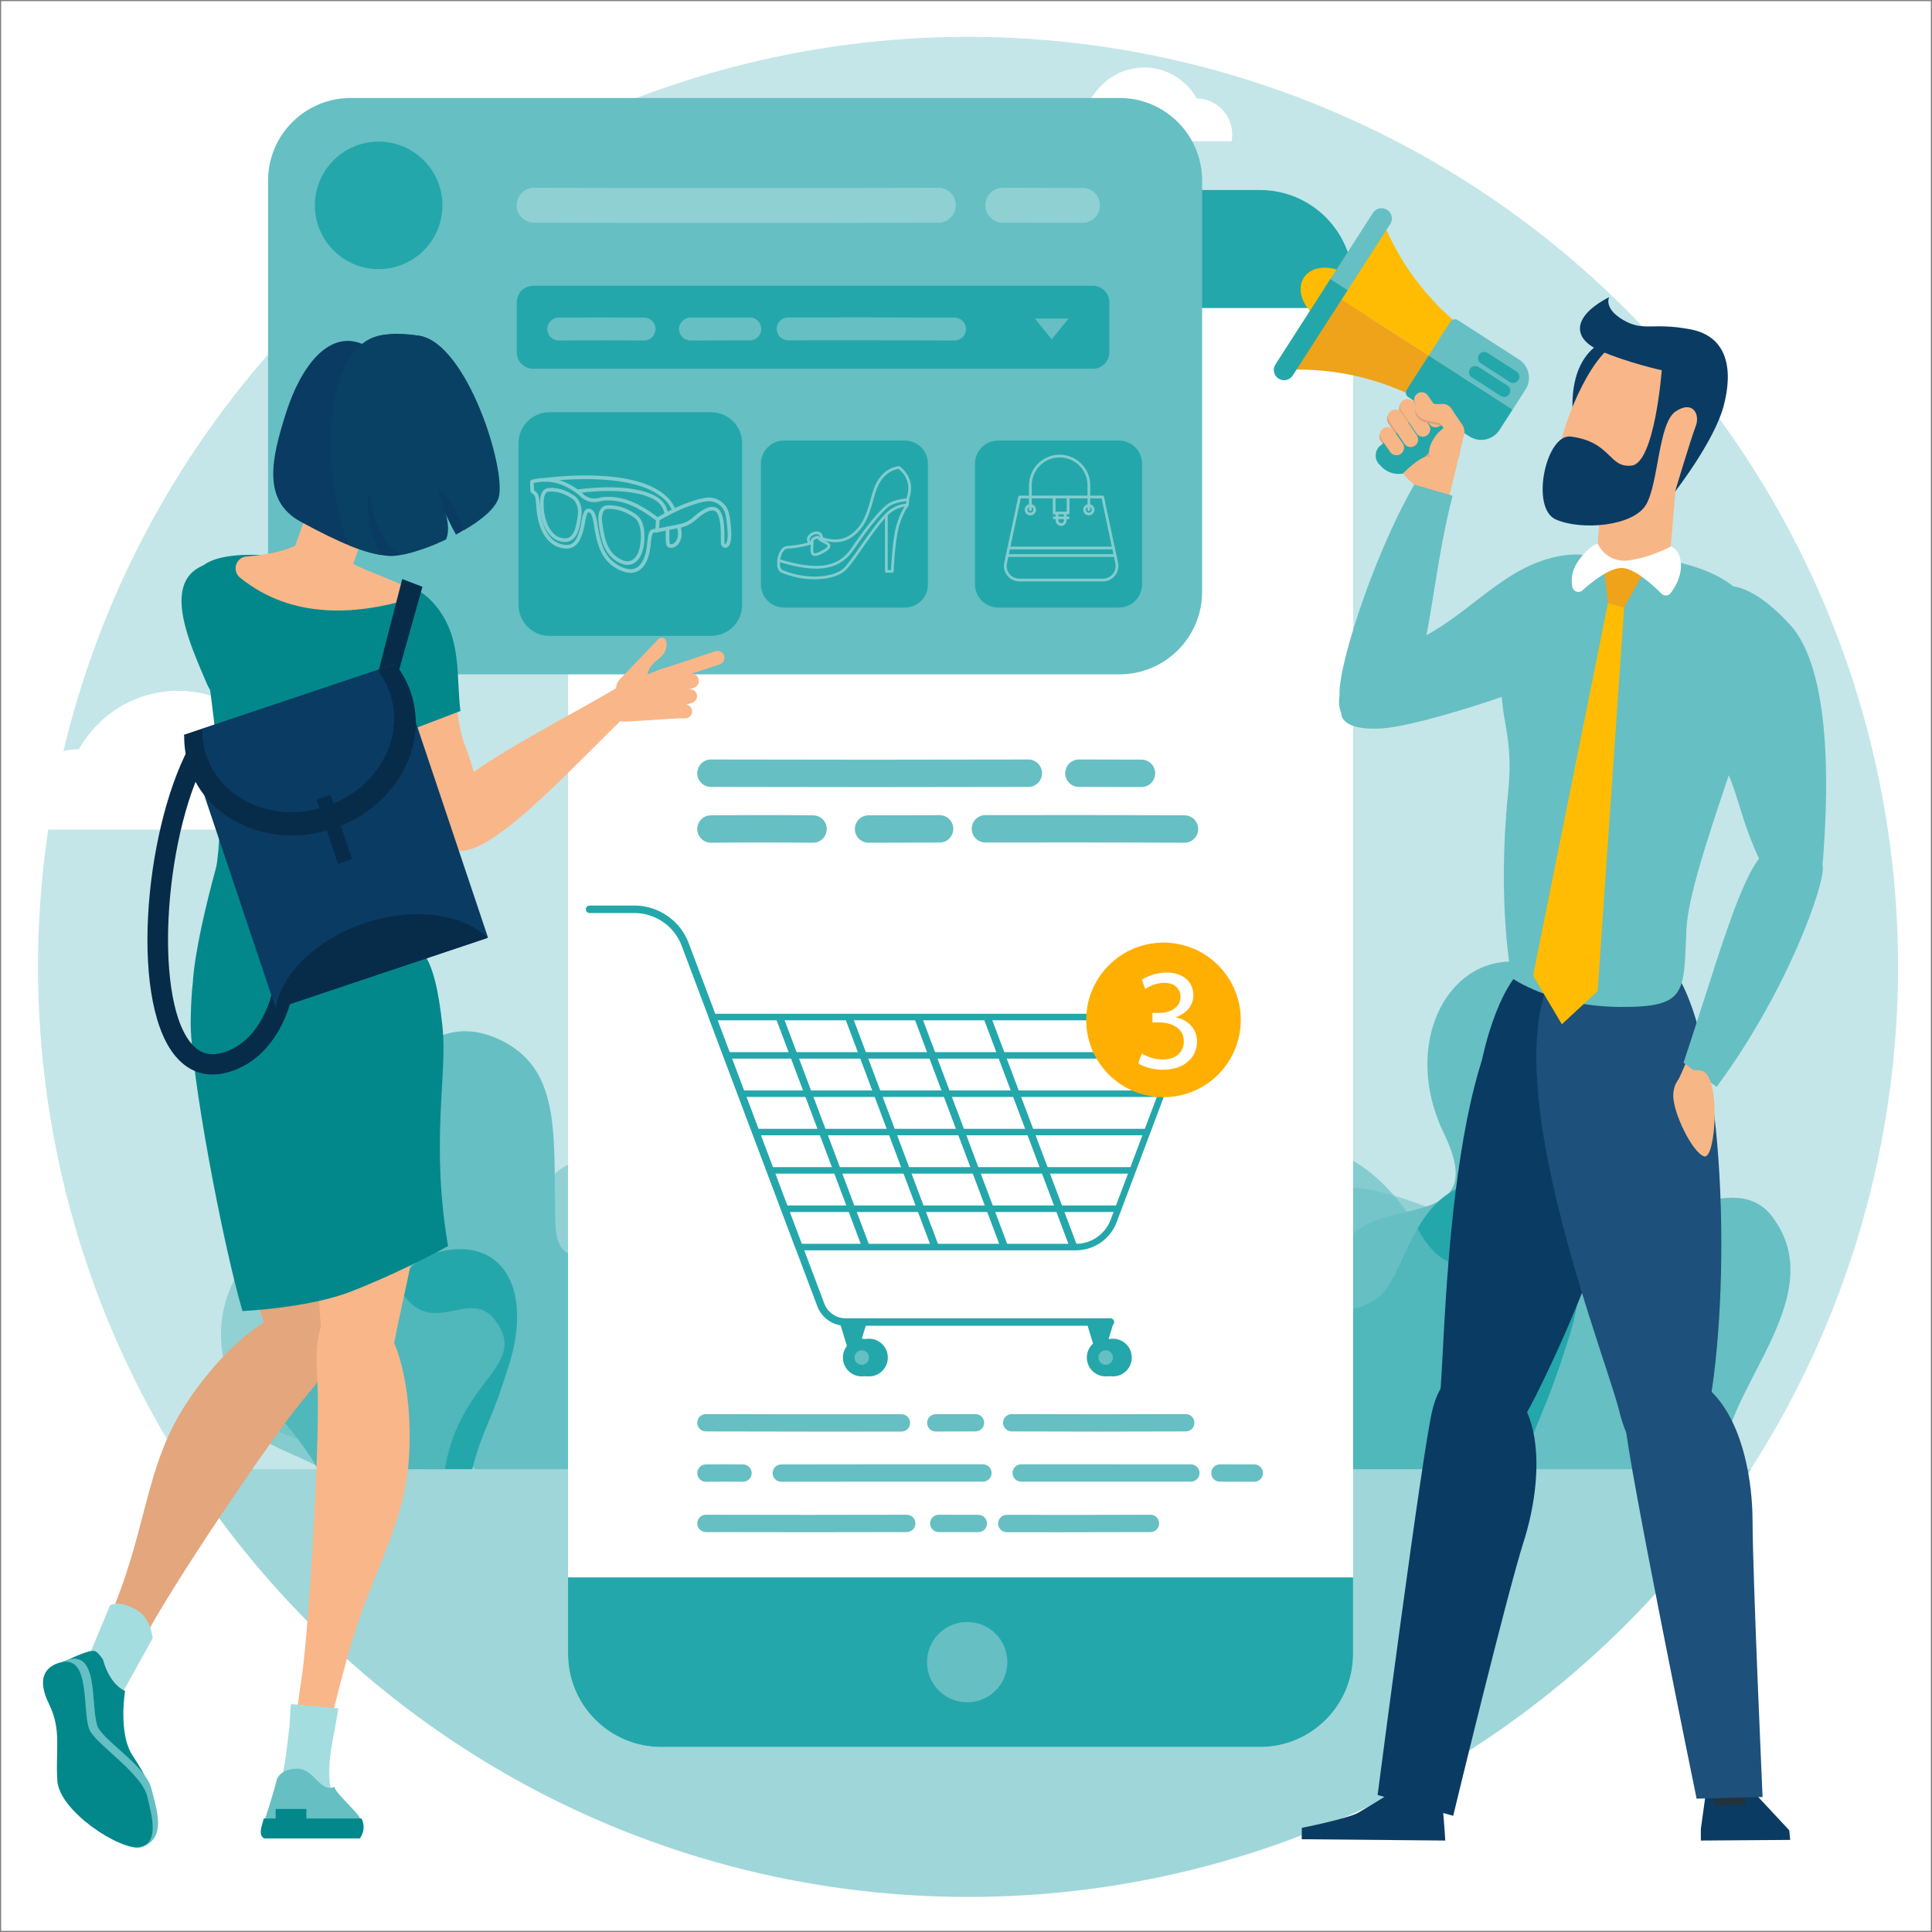 <?xml version="1.0" encoding="utf-8"?>
<!-- Generator: Adobe Illustrator 27.5.0, SVG Export Plug-In . SVG Version: 6.00 Build 0)  -->
<svg version="1.1" xmlns="http://www.w3.org/2000/svg" xmlns:xlink="http://www.w3.org/1999/xlink" x="0px" y="0px"
	 viewBox="0 0 5000 5000" style="enable-background:new 0 0 5000 5000;" xml:space="preserve">
<rect x="0" y="0" width="5000" height="5000" fill="#808080" stroke="none"/>
<g id="Layer_1">
	<rect x="2.97" y="2.97" style="fill:#FFFFFF;" width="4994.059" height="4994.059"/>
	<g style="opacity:0.39;">
		<g>
			
				<ellipse transform="matrix(0.707 -0.707 0.707 0.707 -1035.349 2504.747)" style="fill:#66BFC3;" cx="2505.823" cy="2502.15" rx="2407.177" ry="2407.177"/>
		</g>
	</g>
	<g>
		<g>
			<path style="opacity:0.54;fill:#66BFC3;" d="M1678.291,3802.23c-117.983-338.222,84.243-747.31-118.039-795.053
				c-197.872-46.701-179.978,269.432-399.487,264.181c-97.534-2.334-284.839-136.656-434.577-71.948
				c-231.704,100.126-214.385,528.28,134.458,537.64c109.431,2.936,177.986,24.306,242.734,65.18H1678.291z"/>
			<path style="fill:#66BFC3;" d="M1687.321,3802.23c-1.149-159.728,248.987-373.267,108.488-554.399
				c-105.774-136.362-353.831,126.563-358.632-82.171c-5.088-221.293,16.503-389.318-131.497-468.775
				c-206.168-110.684-370.71,126.468-255.509,363.982c123.534,254.699-226.243,109.885-234.228,295.642
				c-9.635,224.072,194.835,191.238,414.311,445.719L1687.321,3802.23z"/>
		</g>
		<g>
			<path style="fill:#24A7AB;" d="M822.976,3802.23c-95.715-168.523-254.901-249.736-174.172-342.616
				c82.855-95.327,190.412,84.161,305.079-2.104c50.95-38.329,61.986-185.396,173.581-215.66
				c172.679-46.832,250.376,92.575,191.463,285.091c-48.864,159.685-69.502,168.688-96.732,275.289H822.976z"/>
			<path style="opacity:0.67;fill:#66BFC3;" d="M834.794,3802.23c-84.721-51.145-242.869-82.431-218.519-186.666
				c22.058-94.423,180.211-36.465,147.865-149.835c-32.345-113.369-75.359-178.643-18.483-247.843
				c82.62-100.519,216.644-9.7,286.075,113.383c81.451,144.39,181.997-4.207,249.482,85.213
				c89.584,118.701-91.571,151.029-129.812,385.748H834.794z"/>
		</g>
	</g>
	<g>
		<g>
			<path style="opacity:0.54;fill:#66BFC3;" d="M4460.746,3802.23c-153.826-389.093,91.448-873.602-143.567-929.071
				c-224.95-53.092-204.608,306.303-454.156,300.333c-110.882-2.653-323.818-155.356-494.047-81.794
				c-263.412,113.828-243.723,600.573,152.858,611.214c145.241,3.897,227.144,36.358,312.767,99.317H4460.746z"/>
			<path style="fill:#66BFC3;" d="M4463.795,3802.23c-31.21-183.875,288.418-439.875,121.177-655.484
				c-120.249-155.023-402.251,143.883-407.709-93.416c-5.784-251.576,18.761-442.595-149.491-532.925
				c-234.381-125.831-421.44,143.774-290.475,413.792c140.439,289.554-257.203,124.922-266.281,336.099
				c-11.261,261.906,234.776,215.075,492.113,531.934H4463.795z"/>
		</g>
		<g>
			<path style="fill:#24A7AB;" d="M3373.858,3802.23c-131.013-212.753-328.234-319.777-222.404-441.537
				c112.725-129.694,259.059,114.502,415.066-2.862c69.318-52.148,84.333-252.235,236.161-293.41
				c234.934-63.716,340.642,125.95,260.49,387.873c-62.516,204.301-91.073,227.313-125.065,349.936H3373.858z"/>
			<path style="opacity:0.67;fill:#66BFC3;" d="M3358.257,3802.23c-118.035-56.909-280.127-104.931-251.059-229.364
				c30.011-128.465,245.181-49.612,201.174-203.853c-44.007-154.241-102.528-243.048-25.147-337.196
				c112.407-136.758,294.749-13.197,389.211,154.26c110.816,196.446,247.61-5.723,339.426,115.933
				c118.68,157.254-111.891,203.086-172.119,500.217L3358.257,3802.23z"/>
		</g>
	</g>
	<path style="fill:#FFFFFF;" d="M34.599,2146.979c-1.924-10.486-2.929-21.298-2.929-32.35c0-96.819,77.187-175.316,172.505-175.613
		c51.029-90.293,146.733-151.254,256.64-151.254c99.641,0,187.708,50.006,241.276,126.635
		c44.721,63.976,124.072,91.214,197.617,67.107c28.542-9.356,58.988-14.414,90.617-14.414c121.219,0,225.411,73.982,271.144,179.888
		H34.599z"/>
	<path style="fill:#FFFFFF;" d="M3187.394,365.422c1.022-5.568,1.555-11.308,1.555-17.177c0-51.407-40.984-93.086-91.594-93.243
		c-27.095-47.942-77.91-80.31-136.266-80.31c-52.905,0-99.666,26.552-128.108,67.239c-23.745,33.969-65.877,48.431-104.927,35.631
		c-15.155-4.967-31.32-7.653-48.115-7.653c-64.362,0-119.684,39.281-143.967,95.513H3187.394z"/>
	<g style="opacity:0.4;">
		<path style="fill:#66BFC3;" d="M4532.55,3802.23c-428.177,665.96-1175.699,1107.096-2026.254,1107.096
			c-850.556,0-1598.078-441.136-2026.256-1107.096L4532.55,3802.23z"/>
	</g>
	<g>
		<g>
			<g>
				<path style="fill:#FFFFFF;" d="M1711.02,491.667h1549.79c133.079,0,240.961,107.882,240.961,240.961v3547.625
					c0,133.079-107.882,240.961-240.961,240.961H1711.02c-133.079,0-240.961-107.882-240.961-240.961V732.628
					C1470.059,599.549,1577.941,491.667,1711.02,491.667z"/>
				<path style="fill:#24A7AB;" d="M1470.059,797.199c0-41.834,0-64.571,0-64.571c0-133.079,107.882-240.961,240.961-240.961
					h1549.79c133.079,0,240.961,107.882,240.961,240.961c0,0,0,22.738,0,64.573L1470.059,797.199z"/>
				<path style="fill:#24A7AB;" d="M1470.059,4082.332c0,74.686,0,197.92,0,197.92c0,133.08,107.882,240.961,240.962,240.961
					h1549.79c133.079,0,240.962-107.882,240.962-240.961c0,0,0-123.235,0-197.92L1470.059,4082.332z"/>
			</g>
			
				<ellipse transform="matrix(0.707 -0.707 0.707 0.707 -2308.472 3030.401)" style="fill:#66BFC3;" cx="2503.781" cy="4301.773" rx="103.972" ry="103.972"/>
			<g>
				<circle style="fill:#66BFC3;" cx="1670.028" cy="647.753" r="42.433"/>
				<path style="fill:#66BFC3;" d="M2349.132,605.32c16.634,0,190.426,0,207.061,0c23.435,0,42.433,18.998,42.433,42.433
					c0,23.435-18.998,42.433-42.433,42.433c-16.635,0-190.427,0-207.061,0c-23.435,0-42.433-18.998-42.433-42.433
					C2306.698,624.317,2325.696,605.32,2349.132,605.32z"/>
			</g>
		</g>
	</g>
	<g>
		<path style="fill:#66BFC3;" d="M2954.115,2036.862c-0.021,0-0.037,0-0.058,0c-53.971-0.086-107.941-0.197-161.912-0.332
			c-19.587-0.05-35.425-15.967-35.375-35.553c0.05-19.555,15.919-35.375,35.463-35.375c0.031,0,0.06,0,0.09,0
			c53.95,0.136,107.9,0.247,161.849,0.332c19.586,0.032,35.438,15.934,35.407,35.521
			C2989.546,2021.021,2973.673,2036.862,2954.115,2036.862z"/>
		<g>
			<path style="fill:#66BFC3;" d="M2250.367,2037.079c-136.287,0-272.483-0.183-410.512-0.55
				c-19.586-0.053-35.421-15.973-35.37-35.558c0.053-19.554,15.92-35.37,35.463-35.37c0.032,0,0.064,0,0.096,0
				c275.931,0.734,544.54,0.734,821.177,0c0.032,0,0.065,0,0.095,0c19.544,0,35.41,15.815,35.463,35.37
				c0.051,19.587-15.784,35.506-35.37,35.558C2523.027,2036.896,2386.652,2037.079,2250.367,2037.079z"/>
		</g>
		<g>
			<path style="fill:#66BFC3;" d="M3065.379,2180.988c-0.058,0-0.115,0-0.173,0c-187.075-0.889-373.43-0.774-514.877-0.568
				c-0.017,0-0.036,0-0.052,0c-19.563,0-35.435-15.844-35.463-35.413c-0.028-19.587,15.827-35.488,35.413-35.516
				c141.553-0.205,328.047-0.323,515.317,0.568c19.586,0.094,35.388,16.046,35.295,35.633
				C3100.747,2165.221,3084.886,2180.988,3065.379,2180.988z"/>
		</g>
		<g>
			<path style="fill:#66BFC3;" d="M2247.804,2180.988c-19.536,0-35.403-15.808-35.461-35.359
				c-0.058-19.586,15.772-35.511,35.359-35.57c61.285-0.183,122.571-0.324,183.857-0.425c0.02,0,0.04,0,0.06,0
				c19.559,0,35.431,15.838,35.463,35.406c0.032,19.586-15.819,35.491-35.406,35.522c-61.253,0.101-122.508,0.242-183.763,0.425
				C2247.877,2180.988,2247.84,2180.988,2247.804,2180.988z"/>
		</g>
		<g>
			<path style="fill:#66BFC3;" d="M2104.147,2180.988c-0.109,0-0.22,0-0.33-0.001c-88.65-0.806-177.317-0.806-263.537,0
				c-0.114,0.001-0.227,0.001-0.339,0.001c-19.432,0-35.273-15.66-35.456-35.132c-0.183-19.586,15.546-35.612,35.13-35.795
				c86.655-0.812,175.763-0.812,264.847,0c19.586,0.179,35.319,16.2,35.14,35.786
				C2139.426,2165.321,2123.582,2180.988,2104.147,2180.988z"/>
		</g>
	</g>
	<g>
		<g>
			<path style="fill:#66BFC3;" d="M2843.319,3705.018c-74.747,0-149.443-0.156-225.139-0.466
				c-12.394-0.051-22.399-10.139-22.348-22.533c0.052-12.393,10.196-22.398,22.533-22.348c151.268,0.623,298.535,0.623,450.221,0
				c0.03,0,0.063,0,0.093,0c12.351,0,22.388,9.986,22.439,22.348c0.051,12.394-9.955,22.482-22.349,22.533
				C2992.864,3704.862,2918.065,3705.018,2843.319,3705.018z"/>
		</g>
		<g>
			<path style="fill:#66BFC3;" d="M2421.809,3704.784c-12.375,0-22.417-10.018-22.44-22.398
				c-0.023-12.394,10.006-22.46,22.399-22.483c34.252-0.064,68.502-0.142,102.754-0.232c0.019,0,0.04,0,0.06,0
				c12.367,0,22.407,10.008,22.44,22.382c0.032,12.393-9.988,22.467-22.382,22.499c-34.262,0.09-68.525,0.168-102.788,0.232
				C2421.838,3704.784,2421.823,3704.784,2421.809,3704.784z"/>
		</g>
		<g>
			<path style="fill:#66BFC3;" d="M2136.031,3705.075c-112.845,0-213.772-0.173-309.188-0.523
				c-12.394-0.046-22.404-10.13-22.358-22.523c0.046-12.365,10.085-22.358,22.439-22.358c0.029,0,0.055,0,0.084,0
				c147.543,0.543,308.305,0.657,505.927,0.369c0.01,0,0.024,0,0.034,0c12.379,0,22.421,10.025,22.44,22.407
				c0.018,12.394-10.014,22.456-22.407,22.474C2263.086,3705.023,2197.771,3705.075,2136.031,3705.075z"/>
		</g>
		<g>
			<path style="fill:#66BFC3;" d="M3246.089,3834.785c-0.012,0-0.026,0-0.04,0c-29.65-0.052-59.299-0.097-88.947-0.136
				c-12.393-0.016-22.427-10.076-22.411-22.469c0.016-12.384,10.062-22.412,22.44-22.412c0.01,0,0.019,0,0.03,0
				c29.655,0.039,59.312,0.083,88.968,0.136c12.393,0.022,22.423,10.087,22.4,22.48
				C3268.507,3824.764,3258.465,3834.785,3246.089,3834.785z"/>
		</g>
		<g>
			<path style="fill:#66BFC3;" d="M3081.932,3834.567c-0.007,0-0.014,0-0.021,0c-137.179-0.13-280.785-0.146-439.03-0.05
				c-0.005,0-0.01,0-0.014,0c-12.387,0-22.433-10.038-22.441-22.427c-0.008-12.394,10.033-22.447,22.427-22.455
				c158.272-0.096,301.901-0.08,439.1,0.05c12.393,0.011,22.432,10.068,22.42,22.462
				C3104.361,3824.533,3094.317,3834.566,3081.932,3834.567z"/>
		</g>
		<g>
			<path style="fill:#66BFC3;" d="M2021.974,3834.785c-12.373,0-22.414-10.016-22.44-22.394
				c-0.025-12.394,10.001-22.462,22.394-22.487c185.859-0.381,368.171-0.344,521.993-0.262c12.394,0.007,22.436,10.06,22.428,22.453
				c-0.007,12.389-10.053,22.427-22.441,22.428c-0.004,0-0.008,0-0.012,0c-153.797-0.084-336.069-0.12-521.875,0.262
				C2022.006,3834.785,2021.989,3834.785,2021.974,3834.785z"/>
		</g>
		<g>
			<path style="fill:#66BFC3;" d="M1922.922,3834.785c-0.085,0-0.17,0-0.256-0.002c-31.869-0.356-63.995-0.356-95.487,0
				c-12.32,0.141-22.553-9.793-22.692-22.186c-0.14-12.392,9.792-22.553,22.186-22.692c31.823-0.359,64.29-0.361,96.495,0
				c12.392,0.138,22.327,10.296,22.188,22.69C1945.219,3824.902,1935.198,3834.785,1922.922,3834.785z"/>
		</g>
		<g>
			<path style="fill:#66BFC3;" d="M2743.929,3965.417c-43.025,0-88.838-0.032-138.465-0.096
				c-12.394-0.016-22.427-10.076-22.412-22.47c0.016-12.383,10.06-22.412,22.44-22.412c0.01,0,0.019,0,0.03,0
				c149.142,0.193,263.819,0.099,371.832-0.302c0.026,0,0.056,0,0.084,0c12.355,0,22.393,9.992,22.439,22.357
				c0.046,12.393-9.963,22.477-22.358,22.524C2905.377,3965.287,2830.27,3965.417,2743.929,3965.417z"/>
		</g>
		<g>
			<path style="fill:#66BFC3;" d="M2531.933,3965.23c-0.013,0-0.024,0-0.037,0c-34.151-0.054-68.302-0.125-102.453-0.21
				c-12.394-0.031-22.416-10.103-22.385-22.497c0.032-12.374,10.073-22.385,22.44-22.385c0.019,0,0.038,0,0.057,0
				c34.138,0.086,68.276,0.156,102.412,0.21c12.393,0.02,22.424,10.083,22.405,22.477
				C2554.352,3955.206,2544.308,3965.23,2531.933,3965.23z"/>
		</g>
		<g>
			<path style="fill:#66BFC3;" d="M2086.624,3965.367c-86.238,0-172.418-0.116-259.759-0.348
				c-12.393-0.033-22.413-10.107-22.381-22.5c0.033-12.373,10.074-22.381,22.44-22.381c0.02,0,0.04,0,0.061,0
				c174.6,0.465,344.567,0.465,519.614,0c0.02,0,0.041,0,0.061,0c12.367,0,22.406,10.007,22.44,22.381
				c0.032,12.394-9.988,22.467-22.381,22.5C2259.155,3965.252,2172.861,3965.367,2086.624,3965.367z"/>
		</g>
	</g>
	<g>
		<g>
			<polygon style="fill:#0A3B63;" points="4415.301,4635.347 4536.543,4635.877 4630.71,4736.938 4632.98,4761.654 
				4401.846,4763.319 4401.715,4733.89 			"/>
			<path style="fill:#0A3B63;" d="M4284.669,2543.885c38.509,190.96,153.884,383.185,129.716,470.18
				c-24.168,86.999-621.573,178.041-602.31-99.72c19.265-277.759,105.576-381.581,105.576-381.581L4284.669,2543.885z"/>
			<path style="fill:#66BFC3;" d="M3470.953,1845.543c-27.434-72.252,46.526-124.216,189.628-186.634
				c143.107-62.42,236.625-207.051,398.497-222.952c161.869-15.903,262.154,175.652,105.091,255.495
				c-157.064,79.845-486.879,188.541-592.106,193.958C3466.837,1890.828,3470.953,1845.543,3470.953,1845.543z"/>
			<g>
				<path style="fill:#DBA180;" d="M3777.795,1172.452l-2.081,11.16l-109.77,75.389l0,0c-16.608-13.868-24.193-20.766-34.273-34.537
					l-0.043,0.03l-1.556-2.265l-55.406-80.668l-0.317-0.464c-6.025-8.77-3.797-20.77,4.975-26.795l-0.06-0.087
					c8.772-6.026,20.83-3.71,26.855,5.064l-0.599-0.872c0.507,0.737,1.514,0.922,2.253,0.418l0,0
					c0.739-0.507,0.927-1.517,0.418-2.255l-7.494-10.913c-6.149-8.956-3.703-21.266,5.525-27.16
					c8.827-5.638,20.6-2.877,26.531,5.755l1.849,2.693c0.505,0.739,1.517,0.927,2.256,0.42l0,0c0.737-0.507,0.925-1.517,0.417-2.256
					l-5.351-7.792c-6.028-8.772-3.8-20.768,4.972-26.795l0,0c8.774-6.023,20.772-3.798,26.795,4.974l7.448,10.844
					c0.457,0.665,1.338,0.971,2.067,0.624c0.929-0.436,1.211-1.579,0.656-2.389l-2.606-3.793
					c-6.025-8.774-3.797-20.768,4.974-26.793l0,0c8.774-6.025,20.77-3.8,26.795,4.972l44.615,64.958l26.835,48.21
					C3777.917,1158.306,3779.092,1165.497,3777.795,1172.452z"/>
				<path style="fill:#DBA180;" d="M3579.071,1112.399L3579.071,1112.399c-9.557,6.629-11.932,19.747-5.31,29.308l24.877,35.755
					c6.631,9.557,19.759,11.934,29.32,5.298l0,0c9.559-6.634,11.932-19.758,5.301-29.319l-24.859-35.728
					C3601.769,1108.143,3588.637,1105.764,3579.071,1112.399z"/>
				<path style="fill:#DBA180;" d="M3629.487,1040.446L3629.487,1040.446c-9.259,6.425-11.553,19.138-5.128,28.394l41.896,61.824
					c6.422,9.256,19.132,11.555,28.388,5.133l0,0c9.256-6.422,11.553-19.132,5.133-28.39l-41.905-61.837
					C3651.445,1036.32,3638.743,1034.023,3629.487,1040.446z"/>
				<path style="fill:#DBA180;" d="M3598.366,1067.413L3598.366,1067.413c-9.283,6.443-11.587,19.189-5.146,28.471l41.315,61.103
					c6.441,9.284,19.187,11.587,28.47,5.147l0,0c9.281-6.441,11.587-19.187,5.147-28.47l-41.317-61.103
					C3620.396,1063.278,3607.649,1060.972,3598.366,1067.413z"/>
				<path style="fill:#DBA180;" d="M3666.295,1022.94L3666.295,1022.94c-9.373,6.505-11.704,19.37-5.208,28.746l37.986,54.75
					c6.507,9.378,19.384,11.704,28.762,5.199l0,0c9.378-6.507,11.707-19.382,5.199-28.762l-37.97-54.722
					C3688.559,1018.764,3675.675,1016.431,3666.295,1022.94z"/>
				<g>
					<g>
						<g>
							<g>
								<g>
									<path style="fill:#FFBC02;" d="M3374.211,718.673c-20.385,31.662-1.764,79.937,41.6,107.838
										c43.341,27.842,95.034,24.721,115.394-6.955c20.419-31.699,1.797-79.957-41.583-107.803
										C3446.299,683.872,3394.622,686.965,3374.211,718.673z"/>
									<g>
										<path style="fill:#EFA31A;" d="M3775.464,969.919l-57.356,89.078c-123.035-76.66-261.429-109.116-396.314-101.477
											l127.082-197.482L3775.464,969.919z"/>
										<path style="fill:#FFBC02;" d="M3575.026,564.093c49.002,125.841,135.918,238.22,256.773,318.269l-56.335,87.557
											l-326.589-209.882L3575.026,564.093z"/>
									</g>
									<path style="fill:#66BFC3;" d="M3553.157,551.042c7.907-12.345,24.441-15.933,36.758-7.976
										c12.397,7.939,15.972,24.411,7.985,36.761l-125.625,195.222l-44.814-28.801L3553.157,551.042z"/>
									<path style="fill:#24A7AB;" d="M3487.641,751.044l-142.013,220.772c-7.983,12.384-24.439,15.956-36.783,7.98
										c-12.395-7.925-15.975-24.414-7.98-36.747l141.964-220.809L3487.641,751.044z"/>
									<g>
										<path style="fill:#24A7AB;" d="M3914.934,1059.543l-34.158,53.006c-16.842,26.141-51.679,33.768-77.892,16.904
											l-158.148-101.65c-6.422-4.125-8.294-12.664-4.188-19.095c16.906-26.483,56.936-88.926,56.936-88.926L3914.934,1059.543z"
											/>
										<path style="fill:#66BFC3;" d="M3931.092,930.255c2.253,1.437,4.302,3.054,6.225,4.72
											c20.997,18.042,26.096,49.19,10.688,73.122l-33.071,51.445l-217.45-139.761l56.103-87.16
											c4.14-6.432,12.696-8.295,19.127-4.16C3811.065,853.123,3931.092,930.255,3931.092,930.255z"/>
									</g>
									<path style="fill:#24A7AB;" d="M3827.492,918.152c-4.736,7.457-2.583,17.347,4.807,22.119l74.994,48.215
										c7.478,4.775,17.363,2.628,22.184-4.814l0,0c4.761-7.427,2.609-17.34-4.846-22.14l-74.992-48.19
										C3842.202,908.577,3832.279,910.697,3827.492,918.152L3827.492,918.152z"/>
									<path style="fill:#24A7AB;" d="M3804.164,954.465c-4.791,7.414-2.636,17.34,4.807,22.108l74.983,48.176
										c7.434,4.77,17.347,2.627,22.14-4.805l0,0c4.775-7.409,2.63-17.321-4.802-22.103l-74.99-48.187
										C3818.867,944.867,3808.955,947.006,3804.164,954.465L3804.164,954.465z"/>
								</g>
							</g>
						</g>
					</g>
				</g>
				<path style="fill:#24A7AB;" d="M3577.715,1210.242l-8.024-8.182c-13.668-13.951-12.363-36.639,2.818-48.931l141.926-114.894
					l57.166,52.579l-106.479,115.775C3641.994,1231.735,3602.861,1233.371,3577.715,1210.242z"/>
				<path style="fill:#F7B685;" d="M3579.59,1109.003L3579.59,1109.003c-8.923,6.191-11.14,18.437-4.958,27.36l23.225,33.383
					c6.193,8.926,18.448,11.14,27.374,4.947l0,0c8.923-6.191,11.14-18.448,4.947-27.371l-23.209-33.358
					C3600.78,1105.029,3588.52,1102.808,3579.59,1109.003z"/>
				<path style="fill:#F7B685;" d="M3631.246,1036.196L3631.246,1036.196c-8.797,6.106-10.979,18.186-4.874,26.983l39.81,58.749
					c6.104,8.797,18.179,10.979,26.977,4.876l0,0c8.797-6.101,10.979-18.18,4.878-26.974l-39.819-58.763
					C3652.115,1032.275,3640.041,1030.095,3631.246,1036.196z"/>
				<path style="fill:#F7B685;" d="M3600.073,1063.203L3600.073,1063.203c-8.852,6.142-11.048,18.297-4.908,27.146l39.395,58.262
					c6.14,8.85,18.294,11.046,27.146,4.906l0,0c8.852-6.14,11.048-18.294,4.908-27.146l-39.395-58.26
					C3621.077,1059.258,3608.925,1057.062,3600.073,1063.203z"/>
				<path style="fill:#F7B685;" d="M3668.186,1018.602L3668.186,1018.602c-8.841,6.133-11.039,18.271-4.91,27.114l35.824,51.631
					c6.138,8.845,18.28,11.041,27.126,4.903l0,0c8.845-6.135,11.039-18.281,4.903-27.124l-35.811-51.611
					C3689.185,1014.664,3677.036,1012.461,3668.186,1018.602z"/>
				<g>
					<path style="fill:#F7B685;" d="M3713.11,1437.187l56.36-230.092c0.314-1.687,8.01-33.355,8.364-35.576
						c1.067-6.732-0.154-13.632-3.481-19.579c-9.635-17.236-27.958-49.993-27.958-49.993
						c-35.646,16.966-57.143,64.309-44.406,83.337c-12.673-18.932-70.362,39.211-70.362,39.211l0.041-0.03
						c10.084,13.772,17.668,20.669,34.276,34.537L3713.11,1437.187z"/>
					<path style="fill:#F7B685;" d="M3774.512,1097.905L3774.512,1097.905c-10.878-2.607-21.809,4.102-24.412,14.983l-10.552,45.14
						c-2.606,10.876,4.098,21.807,14.976,24.411l0,0c10.876,2.607,21.805-4.098,24.412-14.974l10.555-45.158
						C3792.092,1111.433,3785.388,1100.509,3774.512,1097.905z"/>
					<path style="fill:#F7B685;" d="M3725.202,1051.833L3725.202,1051.833c-10.289,6.888-13.04,20.814-6.147,31.097l28.776,42.472
						c6.888,10.284,20.807,13.042,31.091,6.154l0,0c10.286-6.886,13.04-20.807,6.156-31.093l-28.789-42.485
						C3749.4,1047.698,3735.484,1044.947,3725.202,1051.833z"/>
					<g>
						<path style="fill:#DBA180;" d="M3758.957,1078.007c0.576-14.997-11.885-27.25-26.869-26.38
							c-8.513,0.496-17.062,0.379-25.582-0.346l-28.874-2.471c-7.397-0.897-14.12,4.364-15.022,11.76
							c-1.946,15.952,11.635,30.719,27.587,32.662l35.698,8.093c16.013,5.027-10.078-10.587-9.435-27.357L3758.957,1078.007z"/>
						<path style="fill:#F7B685;" d="M3759.659,1071.791c0.574-14.997-11.885-27.252-26.869-26.38
							c-8.512,0.493-17.064,0.379-25.584-0.346l-28.875-2.469c-7.393-0.902-14.12,4.362-15.022,11.757
							c-1.946,15.952,11.635,30.719,27.587,32.66l35.698,8.095C3742.609,1100.133,3759.019,1088.564,3759.659,1071.791
							L3759.659,1071.791z"/>
					</g>
				</g>
				<path style="fill:#66BFC3;" d="M3759.377,1282.976c-53.488,202.473-59.894,437.37-123.824,533.559
					c-70.586,106.202-149.615,52.492-167.264-7.707c-15.747-53.71,81.18-362.335,191.856-554.703L3759.377,1282.976z"/>
			</g>
			<g>
				<g>
					<polygon style="fill:#F7B685;" points="3641.239,4461.5 3608.058,4660.656 3685.75,4683.314 3760.864,4438.913 					"/>
					<path style="fill:#0A3B63;" d="M3607.246,4635.18c58.767,9.736,116.188-7.257,121.555,9.346
						c5.365,16.601,11.537,118.794,11.537,118.794l-371.513-3.418l0.271-29.427c0,0,119.678-23.808,146.758-39.551
						C3549.639,4671.284,3607.246,4635.18,3607.246,4635.18z"/>
					<path style="fill:#0A3B63;" d="M3793.35,3537.973c226.247,31.263,196.762,304.332,150.684,449.089
						s-183.169,712.188-183.169,712.188l-195.606-53.781c0,0,116.523-896.952,142.008-997.555
						C3732.749,3547.31,3793.35,3537.973,3793.35,3537.973z"/>
				</g>
			</g>
			<g>
				<path style="fill:#0A3B63;" d="M4028.976,2519.926c-276.196-10.621-286.866,905.866-300.653,1072.836
					c-13.79,166.968,89.78,332.928,246.319,19.451c156.542-313.478,319.393-757.528,220.759-940.025
					C4096.766,2489.691,4028.976,2519.926,4028.976,2519.926z"/>
			</g>
			<g>
				<polygon style="fill:#F7B685;" points="4357.596,1020.534 4166.086,1042.086 4125.801,1510.979 4314.073,1527.153 				"/>
			</g>
			<g>
				<path style="fill:#1D507A;" d="M4138.841,2419.63c-376.603,114.168,12.803,1070.014,51.909,1232.923
					c39.105,162.909,189.372,288.167,240.053-58.538c50.679-346.705,26.437-971.626-124.311-1114.135
					C4155.741,2337.37,4138.841,2419.63,4138.841,2419.63"/>
				<g>
					<polygon style="fill:#23333B;" points="4406.919,4473.166 4436.454,4672.895 4517.347,4670.621 4513.843,4414.963 					"/>
					<path style="fill:#1D507A;" d="M4254.308,3552.032c224.925-39.672,280.654,229.271,281.218,381.182
						c0.563,151.916,26.057,717.392,26.057,717.392l-170.777,4.325c0,0-178.08-868.28-184.695-971.85
						C4199.496,3579.511,4254.308,3552.032,4254.308,3552.032z"/>
				</g>
			</g>
			<path style="fill:#66BFC3;" d="M4195.456,1461.178c-15.382-1.319-35.138-26.738-69.629-23.65
				c-100.828,9.029-199.312,83.642-229.68,246.932c-32.449,174.469,25.476,181.199,6.726,367.461
				c-29.294,290.989,9.506,479.108,9.506,479.108s102.788,73.695,279.4,74.93c176.611,1.235,164.941-37.249,172.704-201.422
				c7.76-164.173,204.174-612.823,199.121-730.544c-6.514-151.764-134.376-204.135-253.262-225.503
				C4272.829,1441.748,4227.085,1463.895,4195.456,1461.178z"/>
			<g>
				<g>
					<path style="fill:#66BFC3;" d="M4667.118,2309.982c-74.884,18.544-123.422-83.904-168.164-233.192
						c-44.738-149.289-126.35-246.283-122.745-408.6c3.604-162.321,104.329-217.379,256.425-51.244
						c118.765,129.728,93.308,492.672,86.089,597.602C4711.505,2319.476,4667.118,2309.982,4667.118,2309.982z"/>
					<path style="fill:#F7B685;" d="M4344.533,2792.492c82.18-173.551,147.856-481.877,219.218-565.85
						c71.362-83.973,133.729-29.852,142.761,23.604c9.034,53.456-150.417,395.769-278.264,537.23
						C4300.4,2928.936,4344.533,2792.492,4344.533,2792.492z"/>
					<path style="fill:#66BFC3;" d="M4356.949,2750.42c85.703-257.542,142.552-466.272,199.532-533.323
						c71.364-83.975,151.729-29.679,160.763,23.776c7.361,43.582-90.574,323.287-274.615,571.969L4356.949,2750.42z"/>
				</g>
				<path style="fill:#F7B685;" d="M4405.572,2771.775c-32.366-10.36-73.484,14.687-75.24,60.743
					c-1.755,46.058,50.136,151.328,80.168,160.178C4440.529,3001.549,4454.094,2787.314,4405.572,2771.775z"/>
			</g>
			<g>
				<polygon style="fill:#FFBC02;" points="4189.637,1528.924 4161.322,1560.614 3967.575,2524.981 4042.071,2650.808 
					4134.754,2564.938 4204.388,1555.781 				"/>
				<polygon style="fill:#EFA31A;" points="4151.66,1474.477 4161.322,1560.614 4202.936,1572.72 4253.278,1483.208 
					4203.925,1461.908 				"/>
			</g>
			<path style="fill:#FFFFFF;" d="M4081.406,1456.628c28.23-43.101,53.194-50.055,53.194-50.055s22.053,51.547,80.65,43.649
				c58.6-7.9,108.331-35.721,108.331-35.721s26.931,5.334,26.665,51.25c-0.167,28.766-15.288,54.147-26.56,69.093
				c-5.825,7.724-17.177,8.441-23.969,1.552c-20.419-20.712-63.161-60.318-96.523-66.021c-32.08-5.484-81.488,33.813-107.832,57.46
				c-9.27,8.321-24.168,3.224-26.262-9.056C4066.224,1501.907,4066.758,1478.993,4081.406,1456.628z"/>
		</g>
		<g>
			<path style="fill:#0A3B63;" d="M4125.562,899.305c-100.053,84.985-35.81,281.19-35.81,281.19l157.842-230.342L4125.562,899.305z"
				/>
			<path style="fill:#F9B689;" d="M4394.055,935.62c-123.863-115.116-211.264-80.024-275.935,21.594
				c-64.655,101.596-131.652,305.548-61.024,353.615c70.63,48.073,222.013,48.621,285.189-55.604
				C4405.463,1151.009,4463.966,1000.607,4394.055,935.62z"/>
			<path style="fill:#0A3B63;" d="M4164.609,768.836c-98.863,51.397-94.481,107.926-24.004,138.727
				c70.475,30.806,160.014,50.68,160.014,50.68s-18.15,240.266-78.14,246.715c-59.989,6.45-51.158-60.846-156.74-75.092
				c-64.806-8.743-105.964,184.875-39.539,214.393c66.428,29.524,200.779,17.707,233.656-38.006
				c32.878-55.718,31.524-210.962,76.418-241.281c44.888-30.316,64.089,7.576,52.298,37.776
				c-11.794,30.193-53.619,169.644-53.619,169.644s101.129-129.664,125.696-221.306c24.57-91.636,12.526-180.279-86.336-198.868
				c-98.859-18.584-120.282,6.829-172.969-23.836C4148.651,797.716,4164.609,768.836,4164.609,768.836z"/>
		</g>
	</g>
	<g>
		<g>
			<g>
				<g>
					<g>
						<g>
							<g>
								<polygon style="fill:#24A7AB;" points="2834.725,3496.684 2859.517,3496.684 2881.76,3423.651 2812.481,3423.651 								
									"/>
							</g>
						</g>
						<g>
							<g>
								<polygon style="fill:#24A7AB;" points="2195.805,3496.684 2220.597,3496.684 2242.841,3423.651 2173.561,3423.651 								
									"/>
							</g>
							<g>
								<g>
									<path style="fill:#24A7AB;" d="M2297.714,3513.354c0-26.932-21.834-48.767-48.767-48.767
										c-26.934,0-48.768,21.835-48.768,48.767c0,26.934,21.834,48.768,48.768,48.768
										C2275.881,3562.122,2297.714,3540.288,2297.714,3513.354z"/>
								</g>
								<g>
									<path style="fill:#24A7AB;" d="M2278.931,3513.354c0-26.932-21.834-48.767-48.768-48.767
										c-26.932,0-48.767,21.835-48.767,48.767c0,26.934,21.835,48.768,48.767,48.768
										C2257.097,3562.122,2278.931,3540.288,2278.931,3513.354z"/>
								</g>
								<g>
									<path style="fill:#66BFC3;" d="M2248.948,3513.354c0-10.374-8.41-18.783-18.785-18.783
										c-10.374,0-18.784,8.409-18.784,18.783c0,10.375,8.41,18.784,18.784,18.784
										C2240.537,3532.138,2248.948,3523.729,2248.948,3513.354z"/>
								</g>
							</g>
							<g>
								<g>
									<path style="fill:#24A7AB;" d="M2929.018,3513.354c0-26.932-21.834-48.767-48.767-48.767
										c-26.934,0-48.768,21.835-48.768,48.767c0,26.934,21.834,48.768,48.768,48.768
										C2907.184,3562.122,2929.018,3540.288,2929.018,3513.354z"/>
								</g>
								<g>
									<path style="fill:#24A7AB;" d="M2910.235,3513.354c0-26.932-21.834-48.767-48.768-48.767
										c-26.932,0-48.767,21.835-48.767,48.767c0,26.934,21.835,48.768,48.767,48.768
										C2888.4,3562.122,2910.235,3540.288,2910.235,3513.354z"/>
								</g>
								<g>
									<path style="fill:#66BFC3;" d="M2880.251,3513.354c0-10.374-8.41-18.783-18.785-18.783
										c-10.374,0-18.784,8.409-18.784,18.783c0,10.375,8.41,18.784,18.784,18.784
										C2871.841,3532.138,2880.251,3523.729,2880.251,3513.354z"/>
								</g>
							</g>
						</g>
						<g>
							<g>
								<path style="fill:#24A7AB;" d="M2873.707,3431.123h-685.571c-32.271,0-61.587-20.298-72.949-50.505l-351.136-933.268
									c-18.992-50.486-67.994-84.41-121.936-84.41h-116.369c-5.355,0-9.694-4.343-9.694-9.695c0-5.352,4.339-9.694,9.694-9.694
									h116.369c61.97,0,118.263,38.967,140.088,96.97l351.136,933.267c8.533,22.696,30.554,37.945,54.797,37.945h685.571
									c5.352,0,9.694,4.342,9.694,9.694C2883.402,3426.781,2879.059,3431.123,2873.707,3431.123z"/>
							</g>
						</g>
						<g>
							<g>
								<path style="fill:#24A7AB;" d="M2027.312,2631.674c66.498,176.742,163.898,435.617,224.332,596.242h-20.721
									c-61.392-163.172-158.718-421.85-224.332-596.242H2027.312z"/>
							</g>
						</g>
						<g>
							<g>
								<path style="fill:#24A7AB;" d="M2206.472,2631.674c66.498,176.742,163.898,435.617,224.332,596.242h-20.721
									c-61.392-163.172-158.719-421.85-224.332-596.242H2206.472z"/>
							</g>
						</g>
						<g>
							<g>
								<path style="fill:#24A7AB;" d="M2385.632,2631.674c66.498,176.742,163.898,435.617,224.332,596.242h-20.721
									c-61.392-163.172-158.718-421.85-224.332-596.242H2385.632z"/>
							</g>
						</g>
						<g>
							<g>
								<path style="fill:#24A7AB;" d="M2564.792,2631.674c66.498,176.742,163.898,435.617,224.332,596.242h-20.721
									c-61.392-163.172-158.718-421.85-224.332-596.242H2564.792z"/>
							</g>
						</g>
					</g>
				</g>
				<g>
					<path style="fill:#24A7AB;" d="M2058.991,3230.365l-223.974-595.305c-0.972-2.591-0.614-5.494,0.959-7.771
						c1.578-2.273,4.169-3.633,6.935-3.633h1237.761c2.768,0,5.359,1.359,6.935,3.633c1.573,2.277,1.933,5.18,0.96,7.771
						l-198.647,527.982c-16.382,43.535-58.641,72.788-105.155,72.788h-717.88C2063.372,3235.83,2060.23,3233.651,2058.991,3230.365z
						 M1855.097,2640.525l217.629,578.436h712.039c39.529,0,75.441-24.858,89.366-61.859l194.354-516.577H1855.097z"/>
				</g>
				<g>
					<g>
						<path style="fill:#24A7AB;" d="M1880.24,2739.742h1161.178c4.658,0,8.435-3.776,8.435-8.435c0-4.657-3.777-8.434-8.435-8.434
							H1880.24c-4.657,0-8.434,3.777-8.434,8.434C1871.806,2735.966,1875.583,2739.742,1880.24,2739.742z"/>
					</g>
					<g>
						<path style="fill:#24A7AB;" d="M1917.569,2838.962H3004.09c4.658,0,8.434-3.777,8.434-8.435c0-4.657-3.776-8.434-8.434-8.434
							H1917.569c-4.658,0-8.434,3.777-8.434,8.434C1909.135,2835.185,1912.912,2838.962,1917.569,2838.962z"/>
					</g>
					<g>
						<path style="fill:#24A7AB;" d="M1954.898,2938.178h1011.863c4.658,0,8.434-3.777,8.434-8.435c0-4.657-3.777-8.434-8.434-8.434
							H1954.898c-4.658,0-8.434,3.777-8.434,8.434C1946.464,2934.401,1950.24,2938.178,1954.898,2938.178z"/>
					</g>
					<g>
						<path style="fill:#24A7AB;" d="M1992.227,3037.394h937.204c4.658,0,8.435-3.777,8.435-8.435c0-4.657-3.777-8.434-8.435-8.434
							h-937.204c-4.657,0-8.434,3.776-8.434,8.434C1983.793,3033.617,1987.57,3037.394,1992.227,3037.394z"/>
					</g>
					<g>
						<path style="fill:#24A7AB;" d="M2029.556,3136.614h862.547c4.658,0,8.435-3.776,8.435-8.435c0-4.657-3.777-8.434-8.435-8.434
							h-862.547c-4.658,0-8.434,3.777-8.434,8.434C2021.122,3132.838,2024.898,3136.614,2029.556,3136.614z"/>
					</g>
				</g>
				
					<ellipse transform="matrix(0.707 -0.707 0.707 0.707 -984.261 2902.679)" style="fill:#FFAF02;" cx="3011.713" cy="2639.448" rx="200.062" ry="200.062"/>
			</g>
			<g>
				<path style="fill:#FFFFFF;" d="M2954.859,2726.61c9.355,5.987,31.064,15.348,53.892,15.348
					c42.294,0,55.392-26.953,55.017-47.162c-0.375-34.057-31.064-48.649-62.878-48.649h-18.334v-24.703h18.334
					c23.953,0,54.267-12.355,54.267-41.169c0-19.459-12.348-36.676-42.662-36.676c-19.459,0-38.176,8.605-48.656,16.091
					l-8.605-23.953c12.723-9.355,37.426-18.716,63.622-18.716c47.905,0,69.615,28.446,69.615,58.01
					c0,25.078-14.973,46.412-44.912,57.267v0.743c29.939,5.993,54.267,28.446,54.267,62.503c0,38.926-30.314,72.983-88.699,72.983
					c-27.321,0-51.274-8.612-63.253-16.466L2954.859,2726.61z"/>
			</g>
		</g>
	</g>
	<g>
		<path style="fill:#66BFC3;" d="M2897.187,1745.215H907.611c-118.121,0-213.877-95.756-213.877-213.877V467.429
			c0-118.121,95.756-213.877,213.877-213.877h1989.576c118.121,0,213.877,95.756,213.877,213.877v1063.908
			C3111.064,1649.459,3015.308,1745.215,2897.187,1745.215z"/>
		<g>
			<g>
				<path style="fill:#24A7AB;" d="M1144.95,531.494c0,43.34-16.705,82.773-44.035,112.187
					c-30.139,32.513-73.19,52.837-120.988,52.837c-47.798,0-90.85-20.324-120.989-52.837
					c-27.33-29.414-44.035-68.847-44.035-112.187c0-91.139,73.884-165.024,165.024-165.024S1144.95,440.355,1144.95,531.494z"/>
			</g>
			<g>
				<path style="fill:#24A7AB;" d="M2828.321,954.328H1380.029c-23.526,0-42.597-19.071-42.597-42.597V782.237
					c0-23.526,19.071-42.597,42.597-42.597h1448.292c23.525,0,42.597,19.071,42.597,42.597v129.494
					C2870.918,935.256,2851.846,954.328,2828.321,954.328z"/>
				<g>
					<g>
						<polygon style="fill:#66BFC3;" points="2721.751,878.271 2678.186,824.549 2765.317,824.549 						"/>
					</g>
				</g>
			</g>
		</g>
		<g>
			<path style="fill:#24A7AB;" d="M1840.617,1645.56h-418.776c-44.13,0-79.904-35.774-79.904-79.904v-418.776
				c0-44.13,35.774-79.904,79.904-79.904h418.776c44.13,0,79.904,35.774,79.904,79.904v418.776
				C1920.522,1609.786,1884.747,1645.56,1840.617,1645.56z"/>
			<path style="fill:#24A7AB;" d="M2341.752,1572.349h-312.798c-32.962,0-59.683-26.721-59.683-59.683v-312.798
				c0-32.962,26.721-59.683,59.683-59.683h312.798c32.962,0,59.683,26.721,59.683,59.683v312.798
				C2401.436,1545.628,2374.715,1572.349,2341.752,1572.349z"/>
			<path style="fill:#24A7AB;" d="M2895.877,1572.349h-312.798c-32.962,0-59.683-26.721-59.683-59.683v-312.798
				c0-32.962,26.721-59.683,59.683-59.683h312.798c32.962,0,59.683,26.721,59.683,59.683v312.798
				C2955.56,1545.628,2928.839,1572.349,2895.877,1572.349z"/>
		</g>
		<g style="opacity:0.43;">
			
				<path style="fill:none;stroke:#FFFFFF;stroke-width:7.035;stroke-linecap:round;stroke-linejoin:round;stroke-miterlimit:10;" d="
				M2099.398,1405.173c-14.318,4.816-34.533,9.568-60.944,11.086c-19.555,1.124-23.49,33.974-23.49,33.974"/>
			
				<path style="fill:none;stroke:#FFFFFF;stroke-width:7.035;stroke-linecap:round;stroke-linejoin:round;stroke-miterlimit:10;" d="
				M2348.47,1292.633c21.364-54.024-21.984-82.744-21.984-82.744s-34.043,1.576-54.787,40.761
				c-20.744,39.183-18.606,106.162-73.809,139.565c-32.37,19.587-71.856,2.776-71.856,2.776s-1.148,0.812-3.473,2.136"/>
			
				<path style="fill:none;stroke:#FFFFFF;stroke-width:7.035;stroke-linecap:round;stroke-linejoin:round;stroke-miterlimit:10;" d="
				M2014.964,1461.357c0,7.224,3.191,15.061,9.882,17.785c69.715,28.374,138.591,16.262,161.297-6.093
				c26.623-26.211,84.31-125.625,119.576-151.269c14.574-10.598,36.087-16.07,42.112-14.459l2.114-13.822
				c0,0-21.87-0.288-44.108,9.988c-21.338,9.86-64.991,66.074-98.028,115.245c-33.038,49.172-83.745,65.306-192.845,31.501V1461.357
				z"/>
			
				<path style="fill:none;stroke:#FFFFFF;stroke-width:7.035;stroke-linecap:round;stroke-linejoin:round;stroke-miterlimit:10;" d="
				M2293.859,1333.424v145.236h15.366c0,0,2.981-77.524,13.568-116.048c10.007-36.415,25.038-55.292,25.038-55.292"/>
			
				<path style="fill:none;stroke:#FFFFFF;stroke-width:7.035;stroke-linecap:round;stroke-linejoin:round;stroke-miterlimit:10;" d="
				M2096.831,1405.997c-20.95-19.936,30.59-42.354,29.204-13.006"/>
			
				<path style="fill:none;stroke:#FFFFFF;stroke-width:7.035;stroke-linecap:round;stroke-linejoin:round;stroke-miterlimit:10;" d="
				M2117.248,1390.197c8.978,16.87,53.815,15.8,8.374,39.581c-34.813,18.22-21.456-12.081-24.165-31.395
				C2105.422,1391.299,2117.248,1390.197,2117.248,1390.197z"/>
		</g>
		<g style="opacity:0.43;">
			
				<path style="fill:none;stroke:#FFFFFF;stroke-width:9.419;stroke-linecap:round;stroke-linejoin:round;stroke-miterlimit:10;" d="
				M1700.489,1372.927l58.379-11.694c14.607-2.926,28.177-9.659,39.194-19.686c15.313-13.933,39.164-31.495,54.785-22.981
				c22.957,12.514,15.526,82.469,17.912,89.211c3.532,9.98,19.969,9.946,16.703-35.351c-2.702-37.462-4.985-57.924-25.651-71.679
				c-21.839-14.536-43.464-7.834-78.77,4.18c-35.306,12.018-77.038,36.699-77.038,36.699"/>
			<g>
				
					<path style="fill:none;stroke:#FFFFFF;stroke-width:9.419;stroke-linecap:round;stroke-linejoin:round;stroke-miterlimit:10;" d="
					M1701.109,1343.661c-30.688-23.56-58.51-39.401-85.245-47.181c-23.352-6.797-49.125-8.196-67.628-2.744
					c-1.568,0.462-11.372,2.203-21.117-0.152c-8.844-2.135-17.744-8.258-18.388-8.918c-17.575-17.986-42.927-31.859-64.666-38.185
					c-21.945-6.388-43.756-5.974-66.654-0.38c-0.545,0.133-0.955,1.039-0.915,2.012l0.923,22.127
					c0.04,0.978,0.536,1.997,1.107,2.264c3.644,1.697,8.073,5.368,9.714,9.296c2.994,7.173,4.086,22.689,4.313,27.442
					c0.293,6.155,0.925,12.7,1.902,19.567c3.584,25.172,16.079,72.871,56.401,83.893c34.192,9.346,49.413-8.51,59.126-64.446
					c4.134-23.809,8.623-29.092,16.003-26.754c7.437,2.356,11.944,10.57,15.928,37.387c9.49,63.875,25.514,94.071,64.008,112.281
					c49.252,23.3,66.016-19.64,71.063-45.382c1.386-7.061,2.308-14.057,2.779-20.895c0.362-5.283,2.019-22.272,6.124-28.157
					c2.262-3.241,8.317-3.97,13.332-3.026c0.791,0.148,1.485-0.648,1.555-1.762l1.57-25.219
					C1702.415,1345.617,1701.861,1344.238,1701.109,1343.661z M1496.251,1356.661c-5.757,29.079-18.197,48.19-48.373,38.986
					c-23.696-7.229-39.601-37.109-44.085-68.697c-2.191-15.429-2.095-29.19-0.455-39.754c2.705-12.064,6.75-18.978,17.932-19.658
					c26.033-1.584,46.369,8.794,61.712,18.825c8.757,5.726,14.465,16.042,17.052,29.268
					C1501.801,1328.748,1499.142,1342.052,1496.251,1356.661z M1553.756,1332.048c2.601-11.976,8.4-19.077,17.436-19.572
					c16.241-0.891,38.608,1.057,68.747,20.312c13.495,8.623,18.464,19.386,21.818,35.134c2.045,13.312,2.17,29.128-0.547,45.023
					c-5.517,32.295-24.677,52.611-52,41.07c-32.809-13.862-45.742-43.09-51.621-77.233
					C1554.662,1359.786,1551.987,1344.378,1553.756,1332.048z"/>
			</g>
			
				<path style="fill:none;stroke:#FFFFFF;stroke-width:9.419;stroke-linecap:round;stroke-linejoin:round;stroke-miterlimit:10;" d="
				M1744.533,1321.143c-8.285-19.725-20.899-35.416-47.797-51.04c-95.478-55.457-287.892-28.244-287.892-28.244"/>
			
				<path style="fill:none;stroke:#FFFFFF;stroke-width:9.419;stroke-linecap:round;stroke-linejoin:round;stroke-miterlimit:10;" d="
				M1727.763,1367.464c0.26,24.312-1.927,43.135,4.907,45.077c14.804,4.203,32.266-14.799,25.02-45.665
				c-0.479-2.04-0.484-2.08-0.949-4.039"/>
			
				<path style="fill:none;stroke:#FFFFFF;stroke-width:9.419;stroke-linecap:round;stroke-linejoin:round;stroke-miterlimit:10;" d="
				M1493.826,1271.689c0,0,137.013-21.545,203.639,18.319c15.837,9.476,23.986,23.364,27.554,41.057"/>
		</g>
		<g style="opacity:0.43;">
			<g>
				
					<path style="fill:none;stroke:#FFFFFF;stroke-width:7.035;stroke-linecap:round;stroke-linejoin:round;stroke-miterlimit:10;" d="
					M2854.453,1501.125h-216.48c-23.102,0-40.336-21.276-35.541-43.874l36.302-171.084h214.958l36.302,171.084
					C2894.79,1479.849,2877.555,1501.125,2854.453,1501.125z"/>
				
					<line style="fill:none;stroke:#FFFFFF;stroke-width:7.035;stroke-linecap:round;stroke-linejoin:round;stroke-miterlimit:10;" x1="2606.577" y1="1437.715" x2="2885.85" y2="1437.715"/>
				
					<polyline style="fill:none;stroke:#FFFFFF;stroke-width:7.035;stroke-linecap:round;stroke-linejoin:round;stroke-miterlimit:10;" points="
					2764.272,1286.167 2764.272,1327.726 2728.155,1327.726 2728.155,1286.167 				"/>
				
					<path style="fill:none;stroke:#FFFFFF;stroke-width:7.035;stroke-linecap:round;stroke-linejoin:round;stroke-miterlimit:10;" d="
					M2756.851,1327.726v19.099c0,5.874-4.763,10.637-10.637,10.637l0,0c-5.875,0-10.637-4.763-10.637-10.637v-19.099"/>
				
					<line style="fill:none;stroke:#FFFFFF;stroke-width:7.035;stroke-linecap:round;stroke-linejoin:round;stroke-miterlimit:10;" x1="2728.155" y1="1340.145" x2="2764.272" y2="1340.145"/>
				<g>
					
						<path style="fill:none;stroke:#FFFFFF;stroke-width:7.035;stroke-linecap:round;stroke-linejoin:round;stroke-miterlimit:10;" d="
						M2666.579,1319.262v-63.282c0-41.806,33.891-75.697,75.698-75.697c41.806,0,75.697,33.891,75.697,75.697v63.282"/>
					
						<path style="fill:none;stroke:#FFFFFF;stroke-width:7.035;stroke-linecap:round;stroke-linejoin:round;stroke-miterlimit:10;" d="
						M2655.515,1319.262c0-6.11,4.954-11.064,11.063-11.064c6.111,0,11.064,4.953,11.064,11.064c0,6.11-4.953,11.064-11.064,11.064
						C2660.469,1330.326,2655.515,1325.373,2655.515,1319.262z"/>
					
						<path style="fill:none;stroke:#FFFFFF;stroke-width:7.035;stroke-linecap:round;stroke-linejoin:round;stroke-miterlimit:10;" d="
						M2806.909,1319.262c0-6.11,4.954-11.064,11.064-11.064c6.111,0,11.064,4.953,11.064,11.064c0,6.11-4.953,11.064-11.064,11.064
						C2811.863,1330.326,2806.909,1325.373,2806.909,1319.262z"/>
				</g>
			</g>
			
				<line style="fill:none;stroke:#FFFFFF;stroke-width:7.035;stroke-linecap:round;stroke-linejoin:round;stroke-miterlimit:10;" x1="2610.713" y1="1418.221" x2="2881.713" y2="1418.221"/>
		</g>
	</g>
	<path style="opacity:0.27;fill:#FFFFFF;" d="M2801.507,576.747c-0.026,0-0.048,0-0.074,0
		c-68.755-0.109-137.511-0.251-206.267-0.423c-24.953-0.064-45.13-20.341-45.066-45.292c0.063-24.912,20.28-45.067,45.177-45.067
		c0.039,0,0.076,0,0.115,0c68.729,0.173,137.458,0.314,206.186,0.424c24.951,0.041,45.146,20.299,45.107,45.252
		C2846.644,556.566,2826.423,576.747,2801.507,576.747z"/>
	<g style="opacity:0.27;">
		<path style="fill:#FFFFFF;" d="M1904.974,577.024c-173.621,0-347.128-0.233-522.969-0.701
			c-24.951-0.067-45.125-20.348-45.059-45.299c0.067-24.91,20.281-45.059,45.178-45.059c0.041,0,0.081,0,0.122,0
			c351.52,0.935,693.712,0.935,1046.132,0c0.041,0,0.083,0,0.122,0c24.898,0,45.111,20.147,45.177,45.059
			c0.065,24.953-20.108,45.232-45.059,45.299C2252.327,576.791,2078.593,577.024,1904.974,577.024z"/>
	</g>
	<g>
		<path style="fill:#66BFC3;" d="M2470.359,881.231c-0.049,0-0.096,0-0.145,0c-156.373-0.743-312.144-0.647-430.377-0.475
			c-0.014,0-0.03,0-0.044,0c-16.353,0-29.62-13.244-29.643-29.601c-0.023-16.372,13.23-29.664,29.601-29.687
			c118.322-0.171,274.209-0.27,430.746,0.475c16.371,0.079,29.58,13.413,29.503,29.785
			C2499.922,868.053,2486.665,881.231,2470.359,881.231z"/>
	</g>
	<g>
		<path style="fill:#66BFC3;" d="M1786.961,881.231c-16.33,0-29.593-13.214-29.642-29.556
			c-0.049-16.371,13.184-29.683,29.556-29.732c51.227-0.153,102.455-0.271,153.683-0.356c0.016,0,0.034,0,0.05,0
			c16.349,0,29.616,13.239,29.643,29.595c0.027,16.371-13.223,29.666-29.595,29.693c-51.201,0.084-102.403,0.203-153.604,0.355
			C1787.022,881.231,1786.991,881.231,1786.961,881.231z"/>
	</g>
	<g>
		<path style="fill:#66BFC3;" d="M1666.881,881.231c-0.092,0-0.184,0-0.276-0.001c-74.101-0.674-148.216-0.674-220.286,0
			c-0.095,0.001-0.19,0.001-0.284,0.001c-16.243,0-29.484-13.09-29.637-29.366c-0.153-16.371,12.995-29.768,29.365-29.921
			c72.433-0.679,146.917-0.679,221.382,0c16.371,0.149,29.522,13.541,29.373,29.913
			C1696.37,868.136,1683.126,881.231,1666.881,881.231z"/>
	</g>
	<g>
		<g>
			<g>
				<path style="fill:#F9B689;" d="M1697.197,1755.553L1697.197,1755.553c3.108,9.388,13.247,14.476,22.629,11.346l142.84-47.603
					c9.378-3.105,14.462-13.224,11.357-22.602c-3.11-9.377-13.224-14.462-22.601-11.352l-142.899,47.626
					C1699.164,1736.084,1694.096,1746.189,1697.197,1755.553z"/>
			</g>
			<g>
				<path style="fill:#F9B689;" d="M1722.074,1784.526L1722.074,1784.526c3.268,9.858,13.916,15.197,23.77,11.914l49.896-16.452
					c9.844-3.259,15.185-13.882,11.923-23.735c-3.26-9.844-13.882-15.186-23.731-11.924l-49.969,16.469
					C1724.133,1764.076,1718.816,1774.687,1722.074,1784.526z"/>
			</g>
			<g>
				<path style="fill:#F9B689;" d="M1721.573,1822.969L1721.573,1822.969c3.112,9.387,13.251,14.471,22.633,11.345l47.51-15.665
					c9.373-3.103,14.459-13.218,11.353-22.6c-3.104-9.373-13.218-14.46-22.596-11.354l-47.58,15.682
					C1723.533,1803.497,1718.47,1813.6,1721.573,1822.969z"/>
			</g>
			<g>
				<path style="fill:#F9B689;" d="M1705.39,1841.647L1705.39,1841.647c0.084,9.888,8.176,17.836,18.065,17.737l50.024-0.344
					c9.873-0.08,17.815-8.149,17.735-18.031c-0.08-9.874-8.148-17.816-18.027-17.735l-50.096,0.338
					C1713.227,1823.714,1705.309,1831.778,1705.39,1841.647z"/>
			</g>
			<g>
				<g>
					<g>
						<g>
							<path style="fill:#F9B689;" d="M1750.148,1859.198c3.732-1.908,28.988-49.626,31.873-52.649c0,0-2.79-52.632-21.802-74.108
								c-19.011-21.471-72.061,10.771-84.663,12.477l-9.145-9.227c0,0-65.457,9.624-76.92,72.581
								c-7.196,39.507,5.258,56.087,20.85,59.042C1617.55,1868.677,1750.148,1859.198,1750.148,1859.198z"/>
						</g>
					</g>
				</g>
			</g>
			<g>
				<g>
					<path style="fill:#F9B689;" d="M1609.514,1772.29c-163.54,97.783-394.104,208.813-461.024,293.565
						c-66.918,84.756-4.61,138.022,47.568,135.869c97.244-4.012,301.498-234.382,428.449-353.631
						C1760.838,1720.04,1609.514,1772.29,1609.514,1772.29z"/>
				</g>
			</g>
			<g>
				<g>
					<g>
						<path style="fill:#F9B689;" d="M1595.412,1790.991L1595.412,1790.991c5.279,21.557,28.814,32.969,48.951,23.752l3.599-1.648
							c11.958-5.469,19.901-17.146,20.617-30.3l6.978-37.878c2.445-13.308,10.535-24.076,20.87-32.784l13.677-11.628
							c14.391-12.018,20.29-38.34,10.029-47.438l0,0c-4.752-4.221-12.019-3.77-16.232,0.999l-99.643,103.906
							C1595.855,1766.735,1592.512,1779.197,1595.412,1790.991z"/>
					</g>
				</g>
			</g>
		</g>
		<g>
			<g>
				<path style="fill:#02888B;" d="M664.02,1455.062c-285.778-37.939-188.383,175.24-129.219,313.112
					c59.639,138.988,264.674,23.956,259.704-92.84C789.534,1558.538,664.02,1455.062,664.02,1455.062z"/>
				<g>
					<g>
						<path style="fill:#E3A67D;" d="M622.003,2394.615c250.948-77.215,229.835,353.599,229.835,548.072
							c0,194.478,49.167,512.715,1.008,556.912c-48.149,44.201-139.501,35.361-166.019-61.88
							c-26.523-97.237-191.529-574.586-188.584-795.586C501.189,2421.137,545.39,2418.192,622.003,2394.615z"/>
					</g>
					<g>
						<g>
							<g>
								<path style="fill:#E3A67D;" d="M797.86,3397.303c112.703,38.773,76.888,119.083-8.517,219.433
									c-85.415,100.349-364.748,516.369-420.799,633.058c-56.046,116.684-86.078,184.625-86.078,184.625l-86.036-45.503
									c0,0,30.83-54.833,105.913-248.769c75.073-193.937,78.494-338.478,164.768-483.967
									C544.475,3525.715,701.715,3364.228,797.86,3397.303z"/>
							</g>
						</g>
					</g>
				</g>
				<path style="fill:#A4DDE0;" d="M223.032,4302.885l61.819-148.485c0,0,24.254-14.72,70.648,13.245
					c34.956,21.071,39.679,72.124,39.679,72.124l-95.608,172.202L223.032,4302.885z"/>
				<g>
					<g>
						<g>
							<g>
								<path style="fill:#F9B689;" d="M993.033,2424.208c-256.838-54.524-197.376,372.692-180.029,566.385
									c17.347,193.704-3.239,515.058,48.672,554.784s142.101,22.78,159.84-76.44c17.744-99.216,139.515-589.385,116.862-809.237
									C1115.728,2439.847,1071.443,2440.851,993.033,2424.208z"/>
							</g>
						</g>
					</g>
					<g>
						<g>
							<g>
								<path style="fill:#F9B689;" d="M944.935,3391.138c-113.627-35.982-132.687,49.857-123.847,181.34
									c8.839,131.479-20.787,630.986-39.016,759.147c-18.098,127.217-28.916,201.395-28.916,201.395l84.309,12.872
									c0,0,7.897-62.412,63.093-262.911c55.201-200.502,138.535-318.647,155.887-486.897
									C1071.999,3645.195,1041.864,3421.827,944.935,3391.138z"/>
							</g>
						</g>
					</g>
					<g>
						<g>
							<path style="fill:#A4DDE0;" d="M875.696,4421.142c-9.017,64.605-33.551,143.463-19.191,211.106H723.053
								c14.141-55.341,20.213-117.818,25.841-161.758c2.45-19.079,1.223-42.959,4.261-60.312L875.696,4421.142z"/>
						</g>
					</g>
					<g>
						<g>
							<g>
								<path style="fill:#66BFC3;" d="M865.498,4624.674c1.61,12.811,44.169,51.431,61.287,72.805
									c13.152,17.958,12.746,41.088,0,57.212H687.887c-13.67-7.943-7.453-24.982-4.411-37.49
									c4.42-18.155,21.585-65.851,33.075-112.007c0,0,9.105-28.837,53.661-27.811
									C814.768,4578.41,826.926,4639.604,865.498,4624.674z"/>
							</g>
						</g>
					</g>
					<g>
						<g>
							<path style="fill:#02888B;" d="M935.676,4706.229c8.606,17.175,6.776,37.122-4.672,51.608H683.631
								c-14.155-8.228-7.719-25.869-4.569-38.821c0.817-3.35,2.049-7.676,3.598-12.788H935.676z"/>
						</g>
					</g>
					<rect x="713.401" y="4681.602" style="fill:#02888B;" width="79.507" height="35.637"/>
				</g>
				<g>
					<g>
						<path style="fill:#F9B689;" d="M1229.262,2192.548c30.237-12.442,22.971-135.609-24.614-259.727
							c-47.589-124.119,3.155-244.27-85.294-352.442c-88.439-108.176-186.46-38.395-141.41,104.513
							c45.05,142.903,97.615,353.842,137.233,435.383C1155.449,2203.17,1199.03,2204.99,1229.262,2192.548z"/>
					</g>
				</g>
				<g>
					<g>
						<g>
							<g>
								<path style="fill:#02888B;" d="M1191.558,1840.092c-11.388-93.68,4.214-189.204-63.784-272.366
									c-88.439-108.17-194.879-25.742-149.829,117.166c15.63,49.573,26.709,162.593,43.296,220.3L1191.558,1840.092z"/>
							</g>
						</g>
					</g>
				</g>
				<path style="fill:#02888B;" d="M1096.477,2467.658c-13.133-72.086-62.687-153.96-107.518-223.852
					c-136.976-0.826-273.047-8.937-413.178-36.86c-3.566,12.956-11.438,19.933-15.252,33.546
					c-28.828,104.265-57.315,228.336-61.422,301.907c-3.276,27.531-5.031,60.218-5.619,99.701
					c-1.643,129.798,82.195,573.82,133.98,750.838c0,0,170.214-7.374,280.407-50.323c137.49-53.596,251.63-117.842,251.63-117.842
					c-45.676-269.5-1.4-442.323-14.174-565.69C1135.139,2560.088,1120.027,2500.812,1096.477,2467.658z"/>
				<g>
					<path style="fill:#F9B689;" d="M1063.01,1045.934l-161.426-15.695l-141.895,393.576
						c-23.517,75.755,124.725,127.549,147.864,53.311L1063.01,1045.934z"/>
				</g>
				<path style="fill:#0A3B63;" d="M1084.656,868.949c-125.168-19.835-139.216,24.744-139.216,24.744
					c-91.674-45.783-166.024,52.648-204.699,173.276c-38.4,119.797-63.238,228.613,37.518,283.263
					c100.756,54.646,169.78,84.524,229.868,88.603c25.066,1.704,74.798-11.938,125.743-33.56
					c-3.701-44.033-17.053-85.975-24.95-133.378c38.507,28.249,41.97,61.52,71.209,111.569
					c54.09-28.221,83.053-74.028,92.397-106.539C1293.027,1205.583,1209.82,888.783,1084.656,868.949z"/>
				<path style="fill:#094164;" d="M1084.656,868.949c-33.929-5.381-73.981-3.991-93.513-2.068
					c-157.469,20.576-163.765,356.114-87.459,544.661c30.159,12.242,57.054,20.511,82.032,24.642
					c-28.24-44.434-37.919-115.63-31.81-164.488c12.713,68.633,37.14,152.195,91.379,163.022
					c30.61-6.631,70.439-20.572,109.151-38.577c15.863-38.461-9.124-90.437-22.69-135.656
					c36.314,33.285,56.489,71.419,67.727,112.419c45.61-26.149,82.914-56.718,91.118-85.28
					C1311.098,1216.28,1209.82,888.783,1084.656,868.949z"/>
				<g>
					<path style="fill:#02888B;" d="M266.706,4295.605c18.271,66.649,56.975,80.627,56.975,80.627s-18.276,110.052,19.354,166.831
						c37.625,56.778,69.421,116.021,60.386,194.062c-3.001,25.902-49.956,48.364-65.403,34.275
						c-15.443-14.09-161.618-224.234-158.393-298.412c3.225-74.177-58.916-151.584-24.618-167.708
						c34.293-16.125,82.162-39.59,93.498-30.989C259.84,4282.892,266.706,4295.605,266.706,4295.605z"/>
				</g>
				<path style="fill:#66BFC3;" d="M170.038,4297.126c93.167-34.507,60.204,137.606,86.003,177.383
					c25.803,39.777,121.78,98.413,135.753,154.314c13.978,55.901,40.444,129.014-25.356,151.803
					c-48.611,16.839-191.024-100.784-196.401-179.259c-5.372-78.479,11.826-131.156-21.501-198.883
					C115.21,4334.751,141.014,4307.879,170.038,4297.126z"/>
				<path style="fill:#02888B;" d="M148.449,4304.817c93.167-34.503,60.204,137.606,86.003,177.383
					c25.804,39.776,132.23,109.656,146.207,165.557c13.978,55.901,31.176,122.555-19.349,132.23
					c-50.53,9.68-207.485-92.453-212.861-170.933c-5.377-78.476,11.826-131.152-21.501-198.884
					C93.621,4342.443,119.42,4315.57,148.449,4304.817z"/>
				<path style="fill:#02888B;" d="M976.232,2073.634c66.262-177.71,110.617-410.7,131.744-464.851
					c42.381-108.624-551.643-248.722-597.888-124.011c-20.208,54.51,101.941,526.161,42.652,799.781
					c3.131,102.609,440.293,139.655,472.645,19.839C1021.796,2295.553,972.499,2172.639,976.232,2073.634z"/>
				<path style="fill:#F9B689;" d="M1083.974,1542.796c-48.075-51.883-209.104-66.705-275.124-168.703
					c-27.456,45.783-101.315,60.219-170.928,66.103c-27.768,2.352-38.278,37.22-16.628,54.763
					C755.624,1603.794,926.696,1594.53,1083.974,1542.796z"/>
				<g>
					<polygon style="fill:#072C4A;" points="1028.456,1749.739 976.232,1749.739 1041.01,1498.548 1093.234,1518.583 					"/>
					<g>
						<g>
							<g>
								<path style="fill:#072C4A;" d="M550.005,2780.855c-38.979,0-73.062-17.791-100.079-52.644
									c-117.809-152.013-71.717-606.984,49.526-812.607l45.265,26.695c-118.364,200.788-148.737,630.483-53.241,753.7
									c22.789,29.425,49.918,38.409,85.107,28.222c101.899-29.365,127.647-156.26,127.885-157.544l51.654,9.857
									c-1.223,6.515-31.75,159.812-165.001,198.198C576.943,2778.82,563.199,2780.855,550.005,2780.855z"/>
							</g>
						</g>
						<g>
							
								<rect x="579.297" y="1791.097" transform="matrix(0.948 -0.318 0.318 0.948 -642.486 387.935)" style="fill:#0A3B63;" width="579.015" height="747.582"/>
							<path style="fill:#072C4A;" d="M1023.438,1718.91c17.175,21.702,30.798,46.408,39.945,73.729
								c47.29,141.209-42.89,298.72-201.423,351.812c-158.533,53.086-325.383-18.351-372.673-159.564
								c-9.147-27.316-13.152-55.248-12.512-82.909L1023.438,1718.91z"/>
							<path style="fill:#0A3B63;" d="M976.652,1734.577c14.234,17.987,25.524,38.465,33.107,61.105
								c39.193,117.043-35.548,247.593-166.943,291.593c-131.399,44.005-269.686-15.205-308.885-132.248
								c-7.579-22.644-10.898-45.788-10.365-68.717L976.652,1734.577z"/>
							
								<rect x="845.276" y="2059.593" transform="matrix(0.948 -0.318 0.318 0.948 -637.243 385.742)" style="fill:#072C4A;" width="38.264" height="175.27"/>
							<path style="fill:#072C4A;" d="M712.977,2611.265c13.226-88.653,103.294-179.464,230.904-222.199
								c127.605-42.731,254.197-24.474,318.144,38.335L712.977,2611.265z"/>
						</g>
					</g>
				</g>
			</g>
		</g>
	</g>
</g>
<g id="Layer_2">
</g>
</svg>
